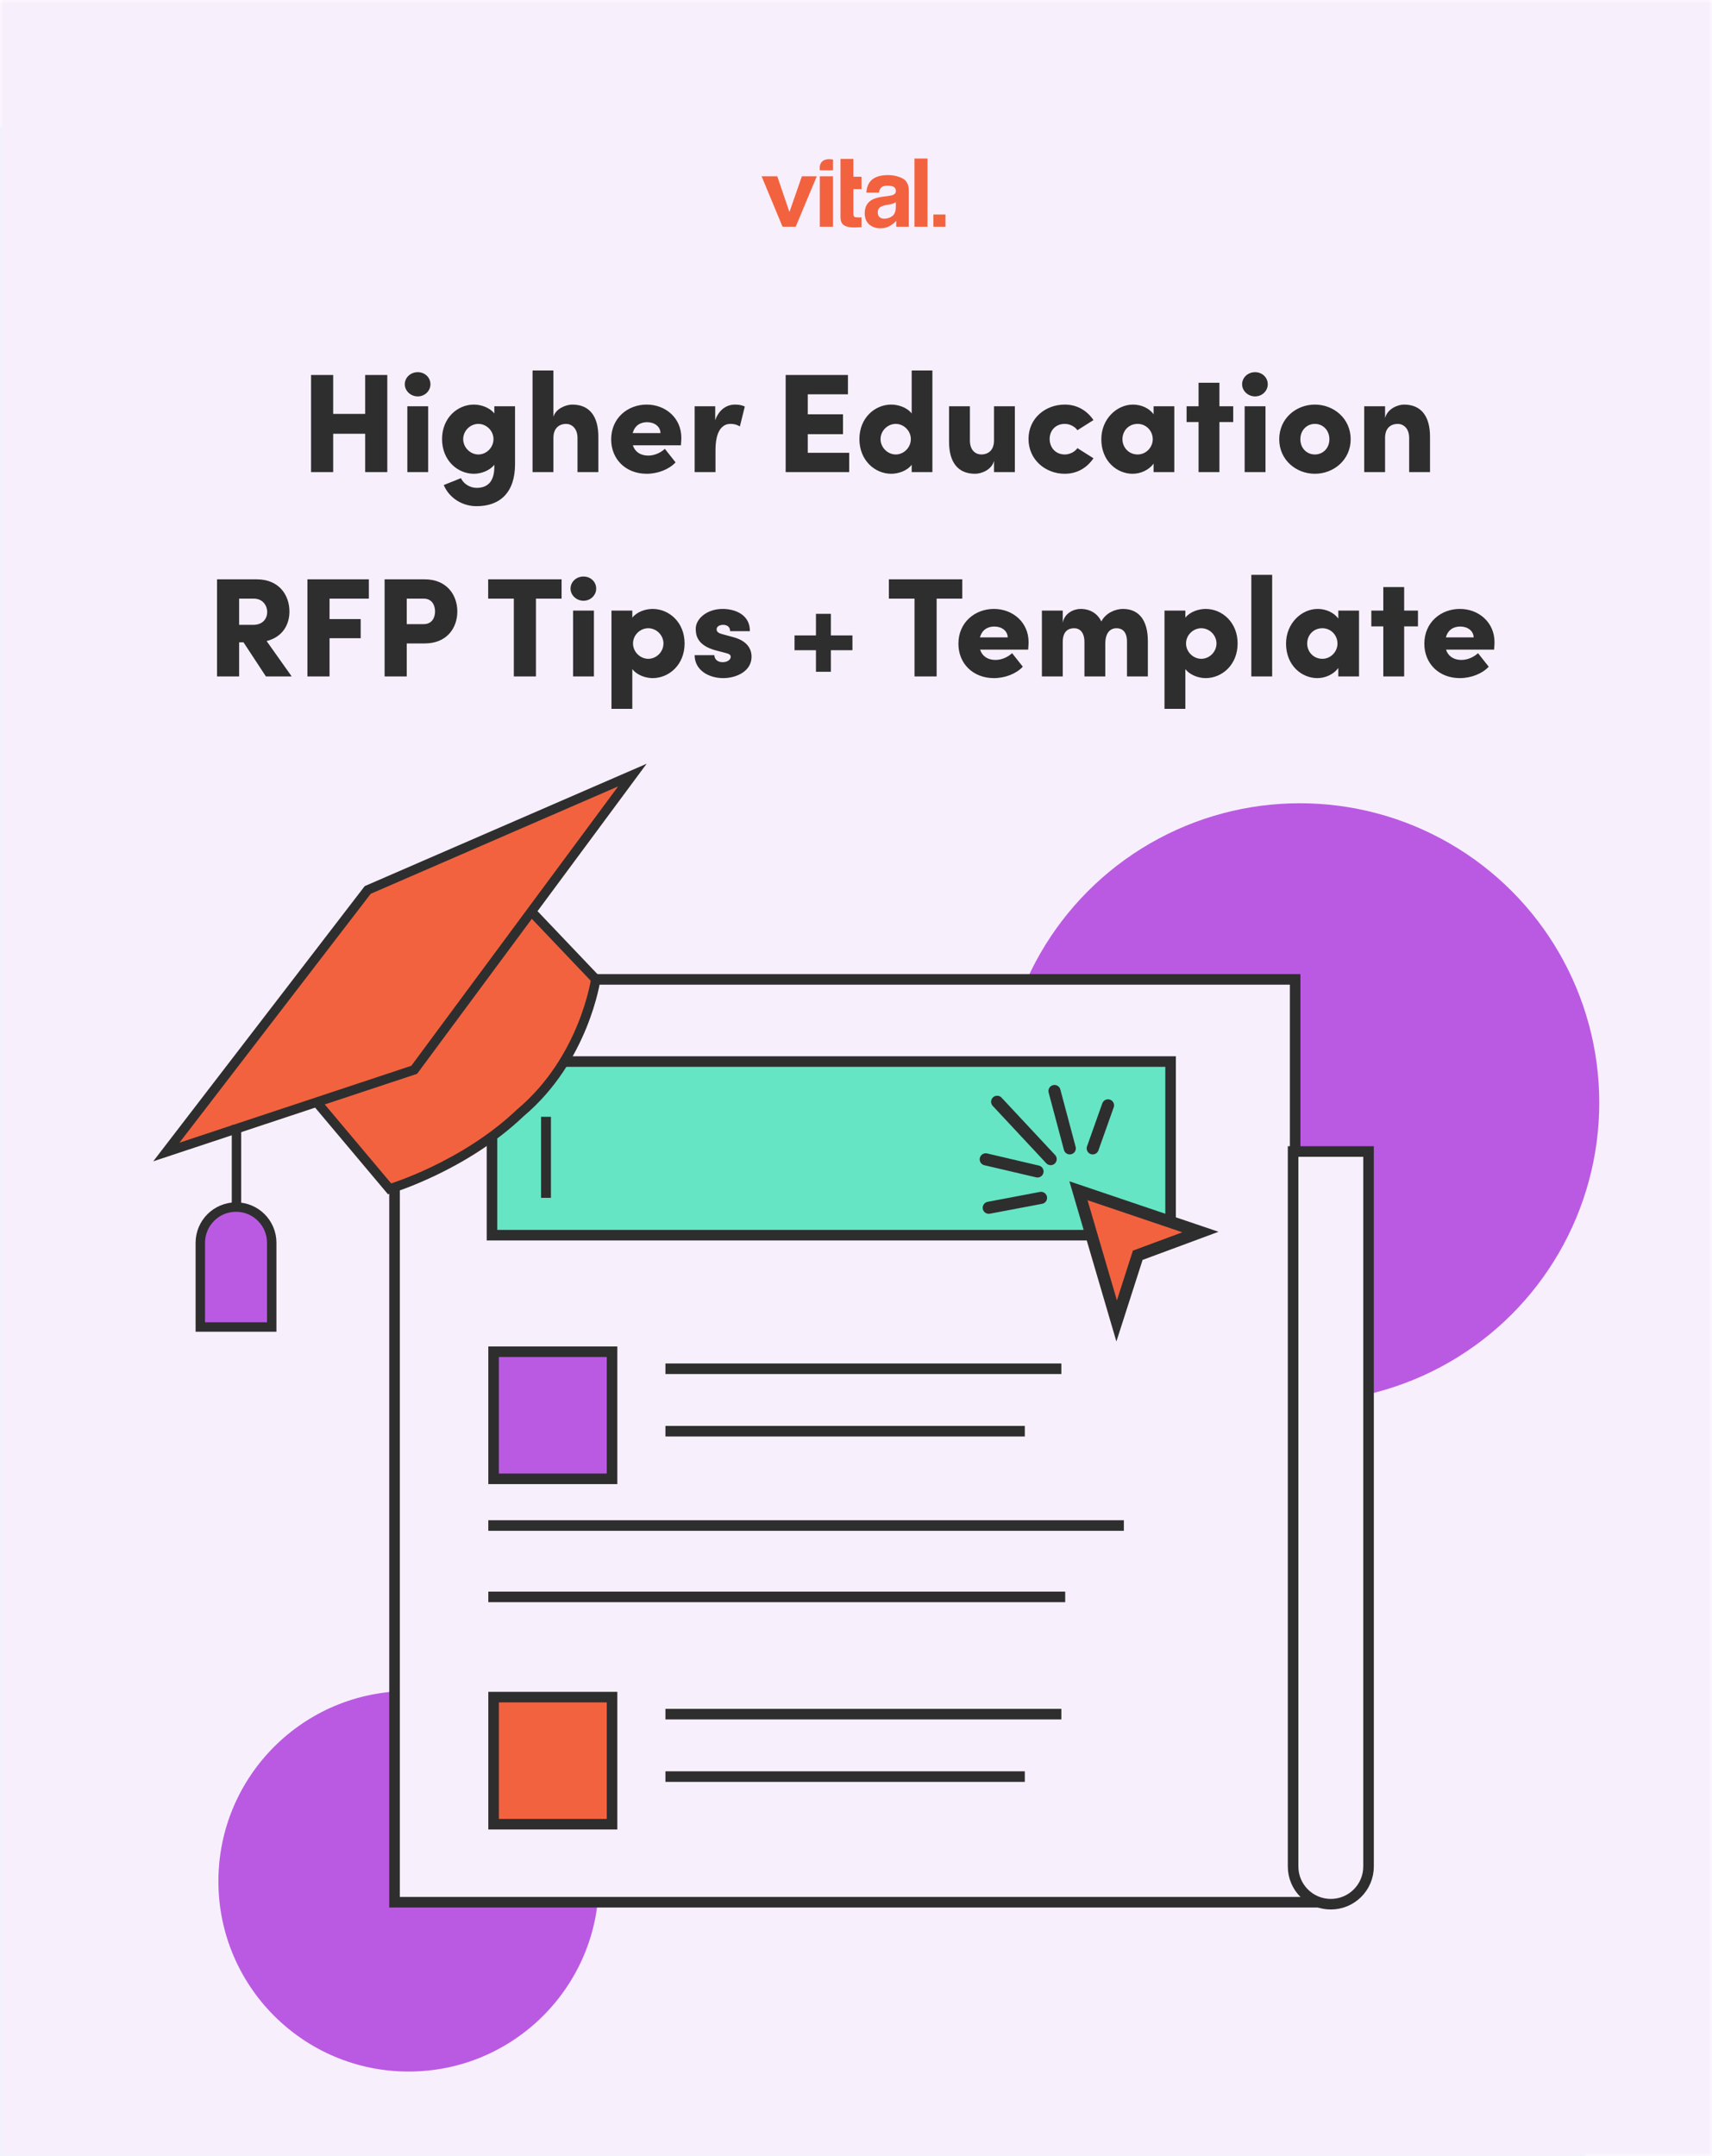 <?xml version="1.0" encoding="UTF-8"?> <svg xmlns="http://www.w3.org/2000/svg" width="243" height="306" viewBox="0 0 243 306" fill="none"><g clip-path="url(#clip0_19_432)"><rect width="243" height="306" fill="white"></rect><g filter="url(#filter0_d_19_432)"><path fill-rule="evenodd" clip-rule="evenodd" d="M0 0H243V306H0V0Z" fill="#E9F6FE"></path></g><mask id="mask0_19_432" style="mask-type:luminance" maskUnits="userSpaceOnUse" x="0" y="0" width="243" height="306"><path fill-rule="evenodd" clip-rule="evenodd" d="M0 0H243V306H0V0Z" fill="white"></path></mask><g mask="url(#mask0_19_432)"><path fill-rule="evenodd" clip-rule="evenodd" d="M0 0H243V306H0V0Z" fill="#F8EFFC"></path><circle cx="184.5" cy="156.5" r="42.5" fill="#BA5AE2"></circle><circle cx="58" cy="267" r="27" fill="#BA5AE2"></circle><path fill-rule="evenodd" clip-rule="evenodd" d="M129.798 32.177H131.649V22.5H129.798V32.177ZM119.299 25.087V22.559H121.131V25.087H122.28V26.84H121.131V30.201C121.131 30.494 121.168 30.677 121.241 30.749C121.314 30.821 121.54 30.857 121.917 30.857C121.973 30.857 122.033 30.856 122.095 30.854C122.158 30.852 122.22 30.849 122.28 30.844V32.242L121.403 32.275C120.528 32.306 119.931 32.153 119.611 31.816C119.403 31.602 119.299 31.271 119.299 30.824V26.419V25.087ZM118.241 24.168H116.364C116.221 22.82 117.089 22.592 117.693 22.592C118.002 22.592 118.241 22.651 118.241 22.651V24.168ZM112.052 30.089L113.817 25.021H115.936L112.942 32.177H111.073L108.1 25.021H110.326L112.052 30.089ZM116.364 32.177H118.241V25.021H116.364V32.177ZM123.488 25.795C123.179 26.198 123.005 26.713 122.966 27.338H124.752C124.796 27.063 124.883 26.844 125.015 26.682C125.199 26.463 125.513 26.353 125.956 26.353C126.351 26.353 126.652 26.41 126.855 26.521C127.059 26.633 127.162 26.835 127.162 27.128C127.162 27.369 127.028 27.546 126.762 27.66C126.614 27.726 126.367 27.78 126.023 27.824L125.388 27.903C124.669 27.995 124.123 28.148 123.752 28.363C123.076 28.756 122.738 29.393 122.738 30.273C122.738 30.951 122.948 31.475 123.369 31.845C123.789 32.215 124.321 32.4 124.966 32.4C125.471 32.4 125.924 32.284 126.325 32.052C126.66 31.855 126.956 31.616 127.213 31.336V32.177L128.999 32.181V27.076C128.999 26.214 128.697 25.627 128.093 25.316C127.488 25.006 126.797 24.85 126.019 24.85C124.823 24.85 123.979 25.166 123.488 25.795ZM124.589 30.135C124.589 30.455 124.678 30.686 124.857 30.828C125.034 30.97 125.251 31.041 125.506 31.041C125.911 31.041 126.283 30.923 126.624 30.687C126.965 30.45 127.141 30.019 127.155 29.393V28.697C127.036 28.772 126.916 28.832 126.796 28.878C126.675 28.924 126.51 28.967 126.299 29.006L125.878 29.084C125.483 29.154 125.199 29.24 125.027 29.341C124.735 29.511 124.589 29.776 124.589 30.135ZM134.2 32.177H132.486V30.444H134.2V32.177Z" fill="#F3623F"></path><path d="M51.832 53.22H54.972V67H51.832V61.56H47.292V67H44.152V53.22H47.292V58.74H51.832V53.22ZM59.296 56.26C58.296 56.26 57.456 55.48 57.456 54.54C57.456 53.56 58.296 52.82 59.296 52.82C60.296 52.82 61.096 53.56 61.096 54.54C61.096 55.48 60.296 56.26 59.296 56.26ZM57.816 67V57.66H60.776V67H57.816ZM70.165 57.66H73.105V65.88C73.105 69.84 71.025 71.84 67.645 71.84C65.525 71.84 63.725 70.6 62.985 68.84L65.425 67.86C65.765 68.62 66.665 69.24 67.645 69.24C69.185 69.24 70.165 68.38 70.165 66.24V65.96C69.465 66.84 68.225 67.24 67.265 67.24C64.945 67.24 62.745 65.34 62.745 62.32C62.745 59.3 64.945 57.42 67.265 57.42C68.225 57.42 69.465 57.8 70.165 58.68V57.66ZM67.905 64.5C69.045 64.5 70.045 63.52 70.045 62.32C70.045 61.12 69.025 60.16 67.905 60.16C66.745 60.16 65.745 61.14 65.745 62.32C65.745 63.5 66.745 64.5 67.905 64.5ZM81.23 57.42C83.71 57.42 84.93 59.12 84.93 61.98V67H81.97V62.16C81.97 60.74 81.09 60.16 80.35 60.16C79.55 60.16 78.55 60.6 78.55 62.16V67H75.59V52.58H78.55V59.16C78.89 57.96 80.39 57.42 81.23 57.42ZM96.709 62.14C96.709 62.4 96.689 62.74 96.649 63.2H89.829C90.109 64.1 90.889 64.66 92.009 64.66C92.889 64.66 93.769 64.26 94.369 63.7L95.889 65.62C94.969 66.62 93.369 67.24 91.789 67.24C88.849 67.24 86.749 65.2 86.749 62.36C86.749 59.32 89.109 57.42 91.789 57.42C94.449 57.42 96.709 59.3 96.709 62.14ZM89.809 61.46H93.749C93.729 60.54 92.909 59.92 91.849 59.92C90.949 59.92 90.109 60.34 89.809 61.46ZM104.317 57.42C104.757 57.42 105.237 57.46 105.717 57.7L105.017 60.52C104.437 60.18 103.977 60.16 103.677 60.16C102.517 60.16 101.557 61.14 101.557 63.9V67H98.597V57.66H101.517V59.64C102.057 58.1 103.177 57.42 104.317 57.42ZM114.656 64.26H120.536V67H111.516V53.22H120.356V55.96H114.656V58.8H119.656V61.62H114.656V64.26ZM129.404 52.58H132.344V67H129.404V65.96C128.724 66.86 127.464 67.24 126.504 67.24C124.184 67.24 121.984 65.34 121.984 62.32C121.984 59.3 124.184 57.42 126.504 57.42C127.464 57.42 128.724 57.8 129.404 58.68V52.58ZM127.144 64.5C128.284 64.5 129.284 63.52 129.284 62.32C129.284 61.12 128.264 60.16 127.144 60.16C125.984 60.16 124.984 61.14 124.984 62.32C124.984 63.5 125.984 64.5 127.144 64.5ZM141.088 57.66H144.048V67H141.088V65.4C140.768 66.7 139.268 67.24 138.408 67.24C135.928 67.24 134.708 65.56 134.708 62.7V57.66H137.668V62.52C137.668 63.96 138.528 64.5 139.288 64.5C140.068 64.5 141.088 64.08 141.088 62.52V57.66ZM151.127 67.24C148.407 67.24 145.987 65.26 145.987 62.3C145.987 59.34 148.407 57.42 151.127 57.42C152.927 57.42 154.307 58.3 155.207 59.62L152.927 61.06C152.547 60.5 151.787 60.16 151.147 60.16C149.787 60.16 148.987 61.14 148.987 62.3C148.987 63.48 149.787 64.5 151.147 64.5C151.787 64.5 152.547 64.16 152.927 63.6L155.207 65.04C154.307 66.36 152.927 67.24 151.127 67.24ZM163.74 57.66H166.68V67H163.74V65.8C163.1 66.68 161.94 67.24 160.76 67.24C158.54 67.24 156.32 65.44 156.32 62.34C156.32 59.46 158.52 57.42 160.82 57.42C161.96 57.42 163.12 57.92 163.74 58.8V57.66ZM161.48 64.5C162.68 64.5 163.62 63.48 163.62 62.34C163.62 61.12 162.66 60.16 161.48 60.16C160.2 60.16 159.32 61.14 159.32 62.34C159.32 63.48 160.2 64.5 161.48 64.5ZM175.044 57.66V59.9H173.084V67H170.124V59.9H168.424V57.66H170.124V54.32H173.084V57.66H175.044ZM178.144 56.26C177.144 56.26 176.304 55.48 176.304 54.54C176.304 53.56 177.144 52.82 178.144 52.82C179.144 52.82 179.944 53.56 179.944 54.54C179.944 55.48 179.144 56.26 178.144 56.26ZM176.664 67V57.66H179.624V67H176.664ZM186.633 67.24C183.973 67.24 181.573 65.28 181.573 62.34C181.573 59.38 183.973 57.42 186.633 57.42C189.293 57.42 191.713 59.38 191.713 62.34C191.713 65.28 189.293 67.24 186.633 67.24ZM186.633 64.5C187.773 64.5 188.693 63.62 188.693 62.34C188.693 61.06 187.773 60.16 186.633 60.16C185.493 60.16 184.573 61.06 184.573 62.34C184.573 63.62 185.493 64.5 186.633 64.5ZM199.276 57.42C201.756 57.42 202.976 59.12 202.976 61.98V67H200.016V62.16C200.016 60.72 199.136 60.16 198.396 60.16C197.596 60.16 196.596 60.58 196.596 62.14V67H193.636V57.66H196.596V59.34C196.916 58.02 198.396 57.42 199.276 57.42ZM37.743 96L34.563 91.16H33.943V96H30.803V82.22H36.443C39.643 82.22 41.083 84.5 41.083 86.78C41.083 88.72 40.063 90.42 37.843 90.98L41.403 96H37.743ZM33.943 84.96V88.68H35.943C37.323 88.68 37.923 87.78 37.923 86.86C37.923 85.94 37.303 84.96 36.023 84.96H33.943ZM52.355 84.96H46.775V87.86H51.195V90.58H46.775V96H43.635V82.22H52.355V84.96ZM60.272 82.22C63.472 82.22 64.912 84.5 64.912 86.78C64.912 89.08 63.472 91.32 60.272 91.32H57.732V96H54.592V82.22H60.272ZM60.132 88.58C61.312 88.58 61.752 87.66 61.752 86.78C61.752 85.9 61.312 84.96 60.152 84.96H57.732V88.58H60.132ZM79.711 82.22V84.96H76.071V96H72.931V84.96H69.291V82.22H79.711ZM82.822 85.26C81.822 85.26 80.982 84.48 80.982 83.54C80.982 82.56 81.822 81.82 82.822 81.82C83.822 81.82 84.622 82.56 84.622 83.54C84.622 84.48 83.822 85.26 82.822 85.26ZM81.342 96V86.66H84.302V96H81.342ZM92.631 86.42C94.971 86.42 97.171 88.32 97.171 91.32C97.171 94.34 94.971 96.24 92.631 96.24C91.671 96.24 90.431 95.84 89.751 94.96V100.6H86.791V86.66H89.751V87.66C90.431 86.8 91.671 86.42 92.631 86.42ZM92.011 93.5C93.171 93.5 94.171 92.52 94.171 91.32C94.171 90.14 93.171 89.16 92.011 89.16C90.871 89.16 89.851 90.12 89.851 91.32C89.851 92.54 90.891 93.5 92.011 93.5ZM102.655 96.24C100.575 96.24 98.595 95.1 98.595 92.98H101.395C101.395 93.44 101.735 93.98 102.575 93.98C103.195 93.98 103.715 93.66 103.715 93.22C103.715 92.92 103.495 92.78 102.795 92.62L101.575 92.3C98.835 91.56 98.755 90 98.755 89.22C98.755 87.84 100.315 86.42 102.575 86.42C104.335 86.42 106.475 87.24 106.435 89.58H103.635C103.635 88.98 103.215 88.68 102.635 88.68C102.135 88.68 101.715 88.92 101.715 89.32C101.715 89.68 102.035 89.88 102.515 90L104.135 90.44C106.475 91.08 106.675 92.56 106.675 93.2C106.675 95.26 104.535 96.24 102.655 96.24ZM120.995 90.18V92.28H117.935V95.34H115.815V92.28H112.775V90.18H115.815V87.12H117.935V90.18H120.995ZM136.586 82.22V84.96H132.946V96H129.806V84.96H126.166V82.22H136.586ZM145.996 91.14C145.996 91.4 145.976 91.74 145.936 92.2H139.116C139.396 93.1 140.176 93.66 141.296 93.66C142.176 93.66 143.056 93.26 143.656 92.7L145.176 94.62C144.256 95.62 142.656 96.24 141.076 96.24C138.136 96.24 136.036 94.2 136.036 91.36C136.036 88.32 138.396 86.42 141.076 86.42C143.736 86.42 145.996 88.3 145.996 91.14ZM139.096 90.46H143.036C143.016 89.54 142.196 88.92 141.136 88.92C140.236 88.92 139.396 89.34 139.096 90.46ZM159.385 86.42C161.725 86.42 162.925 88.12 162.925 90.98V96H159.965V91.06C159.965 89.62 159.245 89.16 158.485 89.16C157.585 89.16 156.905 89.8 156.885 91.3V96H153.925V91.12C153.925 89.68 153.205 89.16 152.465 89.16C151.665 89.16 150.845 89.56 150.845 91.12V96H147.885V86.66H150.845V88.38C151.085 87.02 152.425 86.42 153.365 86.42C154.745 86.42 155.785 87.08 156.325 88.2C156.965 86.94 158.405 86.42 159.385 86.42ZM171.127 86.42C173.467 86.42 175.667 88.32 175.667 91.32C175.667 94.34 173.467 96.24 171.127 96.24C170.167 96.24 168.927 95.84 168.247 94.96V100.6H165.287V86.66H168.247V87.66C168.927 86.8 170.167 86.42 171.127 86.42ZM170.507 93.5C171.667 93.5 172.667 92.52 172.667 91.32C172.667 90.14 171.667 89.16 170.507 89.16C169.367 89.16 168.347 90.12 168.347 91.32C168.347 92.54 169.387 93.5 170.507 93.5ZM177.611 96V81.58H180.571V96H177.611ZM189.96 86.66H192.9V96H189.96V94.8C189.32 95.68 188.16 96.24 186.98 96.24C184.76 96.24 182.54 94.44 182.54 91.34C182.54 88.46 184.74 86.42 187.04 86.42C188.18 86.42 189.34 86.92 189.96 87.8V86.66ZM187.7 93.5C188.9 93.5 189.84 92.48 189.84 91.34C189.84 90.12 188.88 89.16 187.7 89.16C186.42 89.16 185.54 90.14 185.54 91.34C185.54 92.48 186.42 93.5 187.7 93.5ZM201.265 86.66V88.9H199.305V96H196.345V88.9H194.645V86.66H196.345V83.32H199.305V86.66H201.265ZM212.129 91.14C212.129 91.4 212.109 91.74 212.069 92.2H205.249C205.529 93.1 206.309 93.66 207.429 93.66C208.309 93.66 209.189 93.26 209.789 92.7L211.309 94.62C210.389 95.62 208.789 96.24 207.209 96.24C204.269 96.24 202.169 94.2 202.169 91.36C202.169 88.32 204.529 86.42 207.209 86.42C209.869 86.42 212.129 88.3 212.129 91.14ZM205.229 90.46H209.169C209.149 89.54 208.329 88.92 207.269 88.92C206.369 88.92 205.529 89.34 205.229 90.46Z" fill="#2E2E2E"></path></g><path fill-rule="evenodd" clip-rule="evenodd" d="M56 269.969V139L183.832 139V175.978L188.895 224.159C189.312 237.246 188.895 269.969 188.895 269.969H183.001H56Z" fill="#F8EFFC" stroke="#2E2E2E" stroke-width="1.5"></path><path d="M183.541 163.425H194.25V264.895C194.25 267.853 191.853 270.25 188.895 270.25C185.938 270.25 183.541 267.853 183.541 264.895V163.425Z" fill="#F8EFFC" stroke="#2E2E2E" stroke-width="1.5"></path><rect x="69.833" y="150.659" width="96.32" height="24.642" fill="#65E5C4" stroke="#2E2E2E" stroke-width="1.5"></rect><rect x="70.06" y="191.843" width="16.814" height="18.035" fill="#BA5AE2" stroke="#2E2E2E" stroke-width="1.5"></rect><path d="M94.45 194.258H150.647" stroke="#2E2E2E" stroke-width="1.5"></path><path d="M69.31 216.506H159.52" stroke="#2E2E2E" stroke-width="1.5"></path><path d="M94.45 203.121H145.46" stroke="#2E2E2E" stroke-width="1.5"></path><path d="M69.31 226.636H151.193" stroke="#2E2E2E" stroke-width="1.5"></path><path d="M161.362 178.551L161.49 178.154L161.881 178.009L170.39 174.853L153.076 168.995L158.496 187.469L161.362 178.551Z" fill="#F3623F" stroke="#2E2E2E" stroke-width="1.716" stroke-linecap="round"></path><path d="M149.131 164.506L141.534 156.366" stroke="#2E2E2E" stroke-width="1.716" stroke-linecap="round"></path><path d="M147.762 170.005L140.343 171.409" stroke="#2E2E2E" stroke-width="1.716" stroke-linecap="round"></path><path d="M157.27 156.875L155.1 162.98" stroke="#2E2E2E" stroke-width="1.716" stroke-linecap="round"></path><path d="M147.265 166.257L139.915 164.536" stroke="#2E2E2E" stroke-width="1.716" stroke-linecap="round"></path><path d="M151.844 162.98L149.673 154.84" stroke="#2E2E2E" stroke-width="1.716" stroke-linecap="round"></path><rect x="70.06" y="240.861" width="16.814" height="18.035" fill="#F3623F" stroke="#2E2E2E" stroke-width="1.5"></rect><path d="M94.45 243.276H150.647" stroke="#2E2E2E" stroke-width="1.5"></path><path d="M94.45 252.139H145.46" stroke="#2E2E2E" stroke-width="1.5"></path><path d="M77.5 158.5L77.5 170" stroke="#2E2E2E" stroke-width="1.4"></path><path fill-rule="evenodd" clip-rule="evenodd" d="M55.301 168.729C55.301 168.729 65.852 165.58 73.862 157.934C82.964 150.289 84.562 138.969 84.562 138.969L74.946 128.866L44.59 155.992L55.301 168.729Z" fill="#F3623F" stroke="#2E2E2E" stroke-width="1.339"></path><path fill-rule="evenodd" clip-rule="evenodd" d="M52.193 126.306L89.761 110L58.79 151.831L23.611 163.495L52.193 126.306Z" fill="#F3623F" stroke="#2E2E2E" stroke-width="1.339"></path><path d="M38.568 176.379C38.568 173.58 36.299 171.311 33.501 171.311C30.702 171.311 28.433 173.58 28.433 176.379L28.433 188.331L38.568 188.331L38.568 176.379Z" fill="#BA5AE2" stroke="#2E2E2E" stroke-width="1.339"></path><path d="M33.566 159.661L33.566 171.408" stroke="#2E2E2E" stroke-width="1.339"></path></g><defs><filter id="filter0_d_19_432" x="-61" y="-25" width="329" height="392" filterUnits="userSpaceOnUse" color-interpolation-filters="sRGB"><feFlood flood-opacity="0" result="BackgroundImageFix"></feFlood><feColorMatrix in="SourceAlpha" type="matrix" values="0 0 0 0 0 0 0 0 0 0 0 0 0 0 0 0 0 0 127 0" result="hardAlpha"></feColorMatrix><feOffset dx="-18" dy="18"></feOffset><feGaussianBlur stdDeviation="21.5"></feGaussianBlur><feColorMatrix type="matrix" values="0 0 0 0 0 0 0 0 0 0 0 0 0 0 0 0 0 0 0.289 0"></feColorMatrix><feBlend mode="normal" in2="BackgroundImageFix" result="effect1_dropShadow_19_432"></feBlend><feBlend mode="normal" in="SourceGraphic" in2="effect1_dropShadow_19_432" result="shape"></feBlend></filter><clipPath id="clip0_19_432"><rect width="243" height="306" fill="white"></rect></clipPath></defs></svg> 